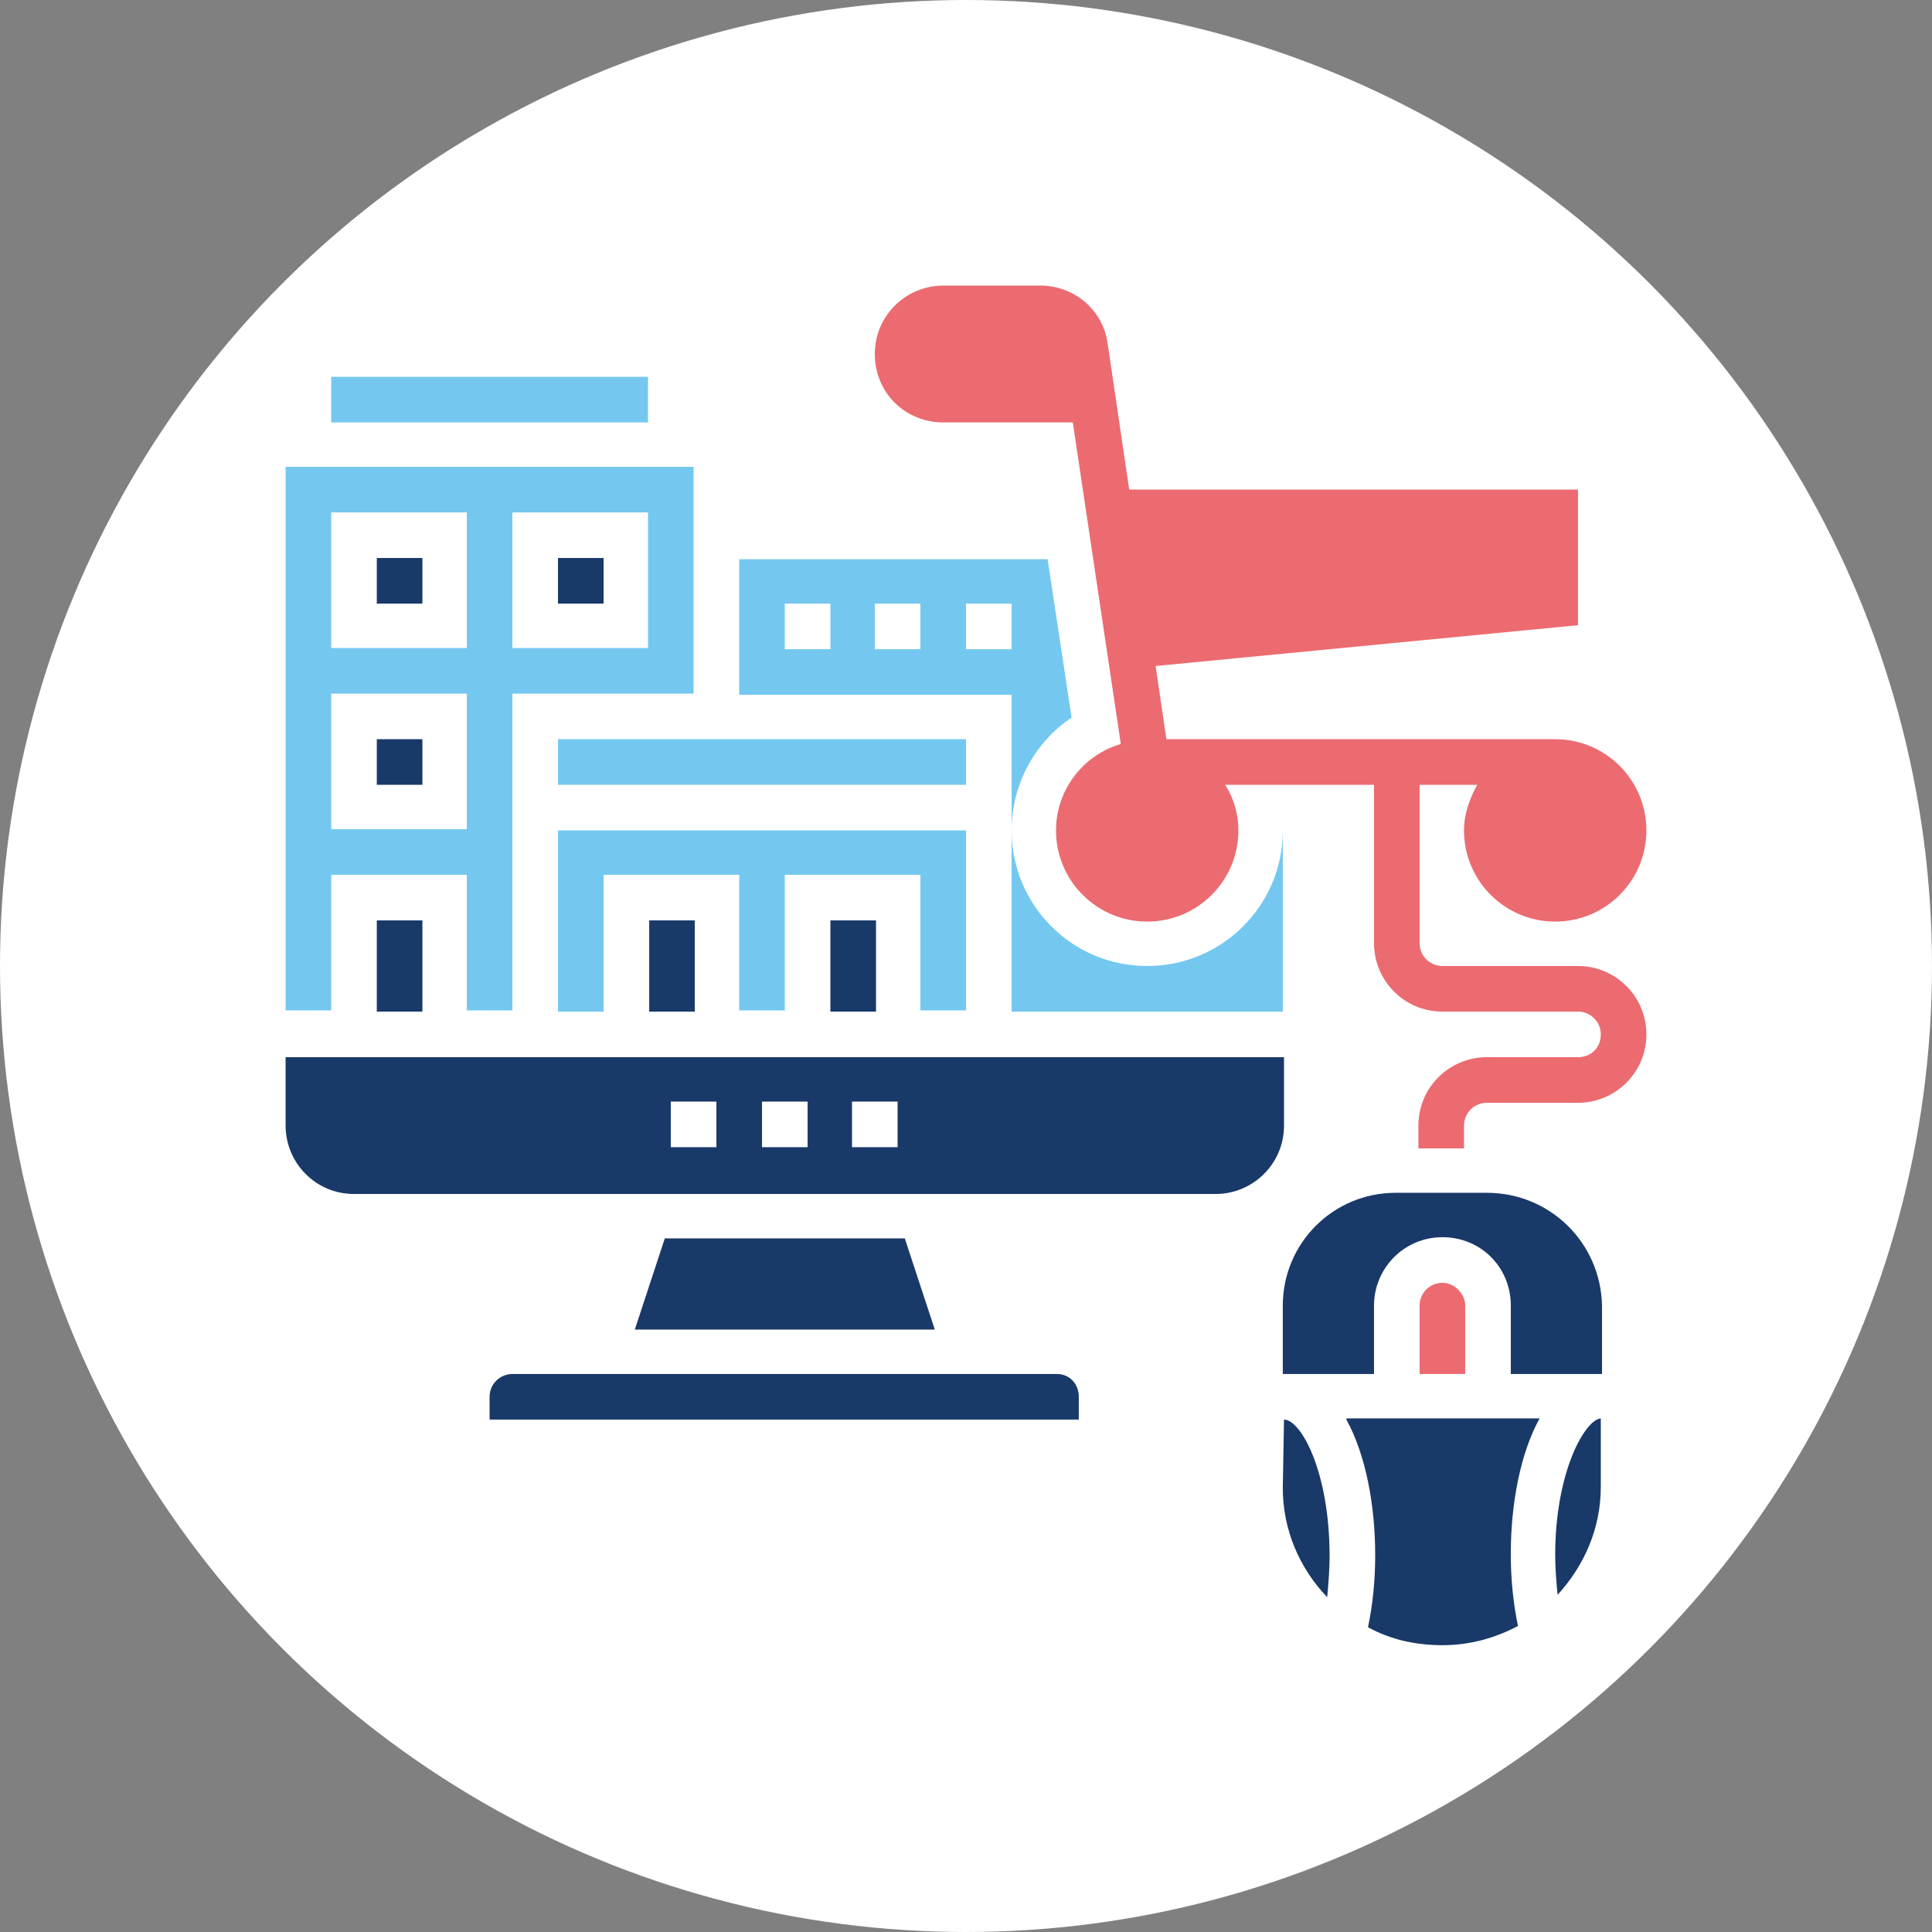 <?xml version="1.0" encoding="utf-8"?>
<!-- Generator: Adobe Illustrator 22.1.0, SVG Export Plug-In . SVG Version: 6.00 Build 0)  -->
<svg version="1.1" id="icon_1" xmlns="http://www.w3.org/2000/svg" xmlns:xlink="http://www.w3.org/1999/xlink" x="0px" y="0px"
	 viewBox="0 0 161 161" style="enable-background:new 0 0 161 161;" xml:space="preserve">
<rect x="0" y="0" width="161" height="161" fill="#808080" stroke="none"/>
<style type="text/css">
	.st0{fill:#FFFFFF;}
	.st1{fill:#EB6B71;}
	.st2{fill:#193969;}
	.st3{fill:#74C8F0;}
</style>
<circle id="Ellipse_1_copy_2" class="st0" cx="80.5" cy="80.5" r="80.5"/>
<g>
	<path class="st1" d="M120.2,106.9c-1,0-1.9,0.8-1.9,1.9v5.7h3.8v-5.7C122.1,107.8,121.2,106.9,120.2,106.9z"/>
	<path class="st2" d="M112.2,118.3c1.6,2.9,2.4,7.1,2.4,11.3c0,2.1-0.2,4.1-0.6,6c1.8,1,3.9,1.5,6.2,1.5c2.3,0,4.4-0.6,6.3-1.6
		c-0.4-1.9-0.6-3.9-0.6-6c0-4.2,0.8-8.4,2.4-11.3H112.2z"/>
	<path class="st2" d="M129.6,129.6c0,1.1,0.1,2.3,0.2,3.3c2.2-2.4,3.6-5.5,3.6-9v-5.7C132.1,118.3,129.6,122.6,129.6,129.6z"/>
	<path class="st2" d="M123.9,99.4h-7.6c-5.2,0-9.4,4.2-9.4,9.4v5.7h7.6v-5.7c0-3.1,2.5-5.7,5.7-5.7s5.7,2.5,5.7,5.7v5.7h7.6v-5.7
		C133.4,103.6,129.2,99.4,123.9,99.4z"/>
	<path class="st2" d="M107,118.3L107,118.3l-0.1,5.7c0,3.5,1.4,6.7,3.7,9.1c0.1-1.1,0.2-2.3,0.2-3.4
		C110.8,122.6,108.4,118.3,107,118.3z"/>
	<path class="st1" d="M131.5,80.5h-11.3c-1,0-1.9-0.8-1.9-1.9V65.4h4.8c-0.6,1.1-1.1,2.4-1.1,3.8c0,4.2,3.4,7.6,7.6,7.6
		c4.2,0,7.6-3.4,7.6-7.6c0-4.2-3.4-7.6-7.6-7.6H97.2l-0.9-6.1l35.2-3.4V40.8H94.1l-1.8-12.2c-0.4-2.8-2.8-4.8-5.6-4.8h-8.1
		c-3.1,0-5.7,2.5-5.7,5.7s2.5,5.7,5.7,5.7h10.8l4,26.8c-3.1,0.9-5.4,3.8-5.4,7.2c0,4.2,3.4,7.6,7.6,7.6c4.2,0,7.6-3.4,7.6-7.6
		c0-1.4-0.4-2.7-1.1-3.8h12.4v13.2c0,3.1,2.5,5.7,5.7,5.7h11.3c1,0,1.9,0.8,1.9,1.9s-0.8,1.9-1.9,1.9h-7.6c-3.1,0-5.7,2.5-5.7,5.7
		v1.9h3.8v-1.9c0-1,0.8-1.9,1.9-1.9h7.6c3.1,0,5.7-2.5,5.7-5.7S134.6,80.5,131.5,80.5L131.5,80.5z"/>
	<path class="st3" d="M80.5,84.3V69.2h-34v15.1h3.8V72.9h11.3v11.3h3.8V72.9h11.3v11.3H80.5z"/>
	<path class="st2" d="M69.2,76.7h3.8v7.6h-3.8V76.7z"/>
	<path class="st3" d="M27.6,72.9h11.3v11.3h3.8V57.8h15.1V38.9h-34v45.3h3.8V72.9z M42.7,42.7h11.3v11.3H42.7V42.7z M27.6,42.7h11.3
		v11.3H27.6V42.7z M27.6,57.8h11.3v11.3H27.6V57.8z"/>
	<path class="st2" d="M54.1,76.7h3.8v7.6h-3.8V76.7z"/>
	<path class="st3" d="M46.5,61.6h34v3.8h-34V61.6z"/>
	<path class="st2" d="M46.5,46.5h3.8v3.8h-3.8V46.5z"/>
	<path class="st2" d="M31.4,46.5h3.8v3.8h-3.8V46.5z"/>
	<path class="st2" d="M31.4,76.7h3.8v7.6h-3.8V76.7z"/>
	<path class="st3" d="M27.6,31.4h26.4v3.8H27.6V31.4z"/>
	<path class="st2" d="M31.4,61.6h3.8v3.8h-3.8V61.6z"/>
	<path class="st2" d="M106.9,88.1H84.3H42.7H23.8v5.7c0,3.1,2.5,5.7,5.7,5.7h71.8c3.1,0,5.7-2.5,5.7-5.7V88.1z M59.7,95.6h-3.8v-3.8
		h3.8V95.6z M67.3,95.6h-3.8v-3.8h3.8V95.6z M74.8,95.6h-3.8v-3.8h3.8V95.6z"/>
	<path class="st2" d="M88.1,114.5H42.7c-1,0-1.9,0.8-1.9,1.9v1.9h49.1v-1.9C89.9,115.3,89.1,114.5,88.1,114.5z"/>
	<path class="st3" d="M106.9,84.3V69.2c0,6.3-5.1,11.3-11.3,11.3c-6.3,0-11.3-5.1-11.3-11.3v15.1H106.9z"/>
	<path class="st3" d="M84.3,69.2c0-3.9,2-7.4,5-9.4l-2-13.2H61.6v11.3h22.7L84.3,69.2z M69.2,54.1h-3.8v-3.8h3.8V54.1z M76.7,54.1
		h-3.8v-3.8h3.8V54.1z M80.5,54.1v-3.8h3.8v3.8H80.5z"/>
	<path class="st2" d="M55.4,103.2l-2.5,7.6h25l-2.5-7.6H55.4z"/>
</g>
</svg>
